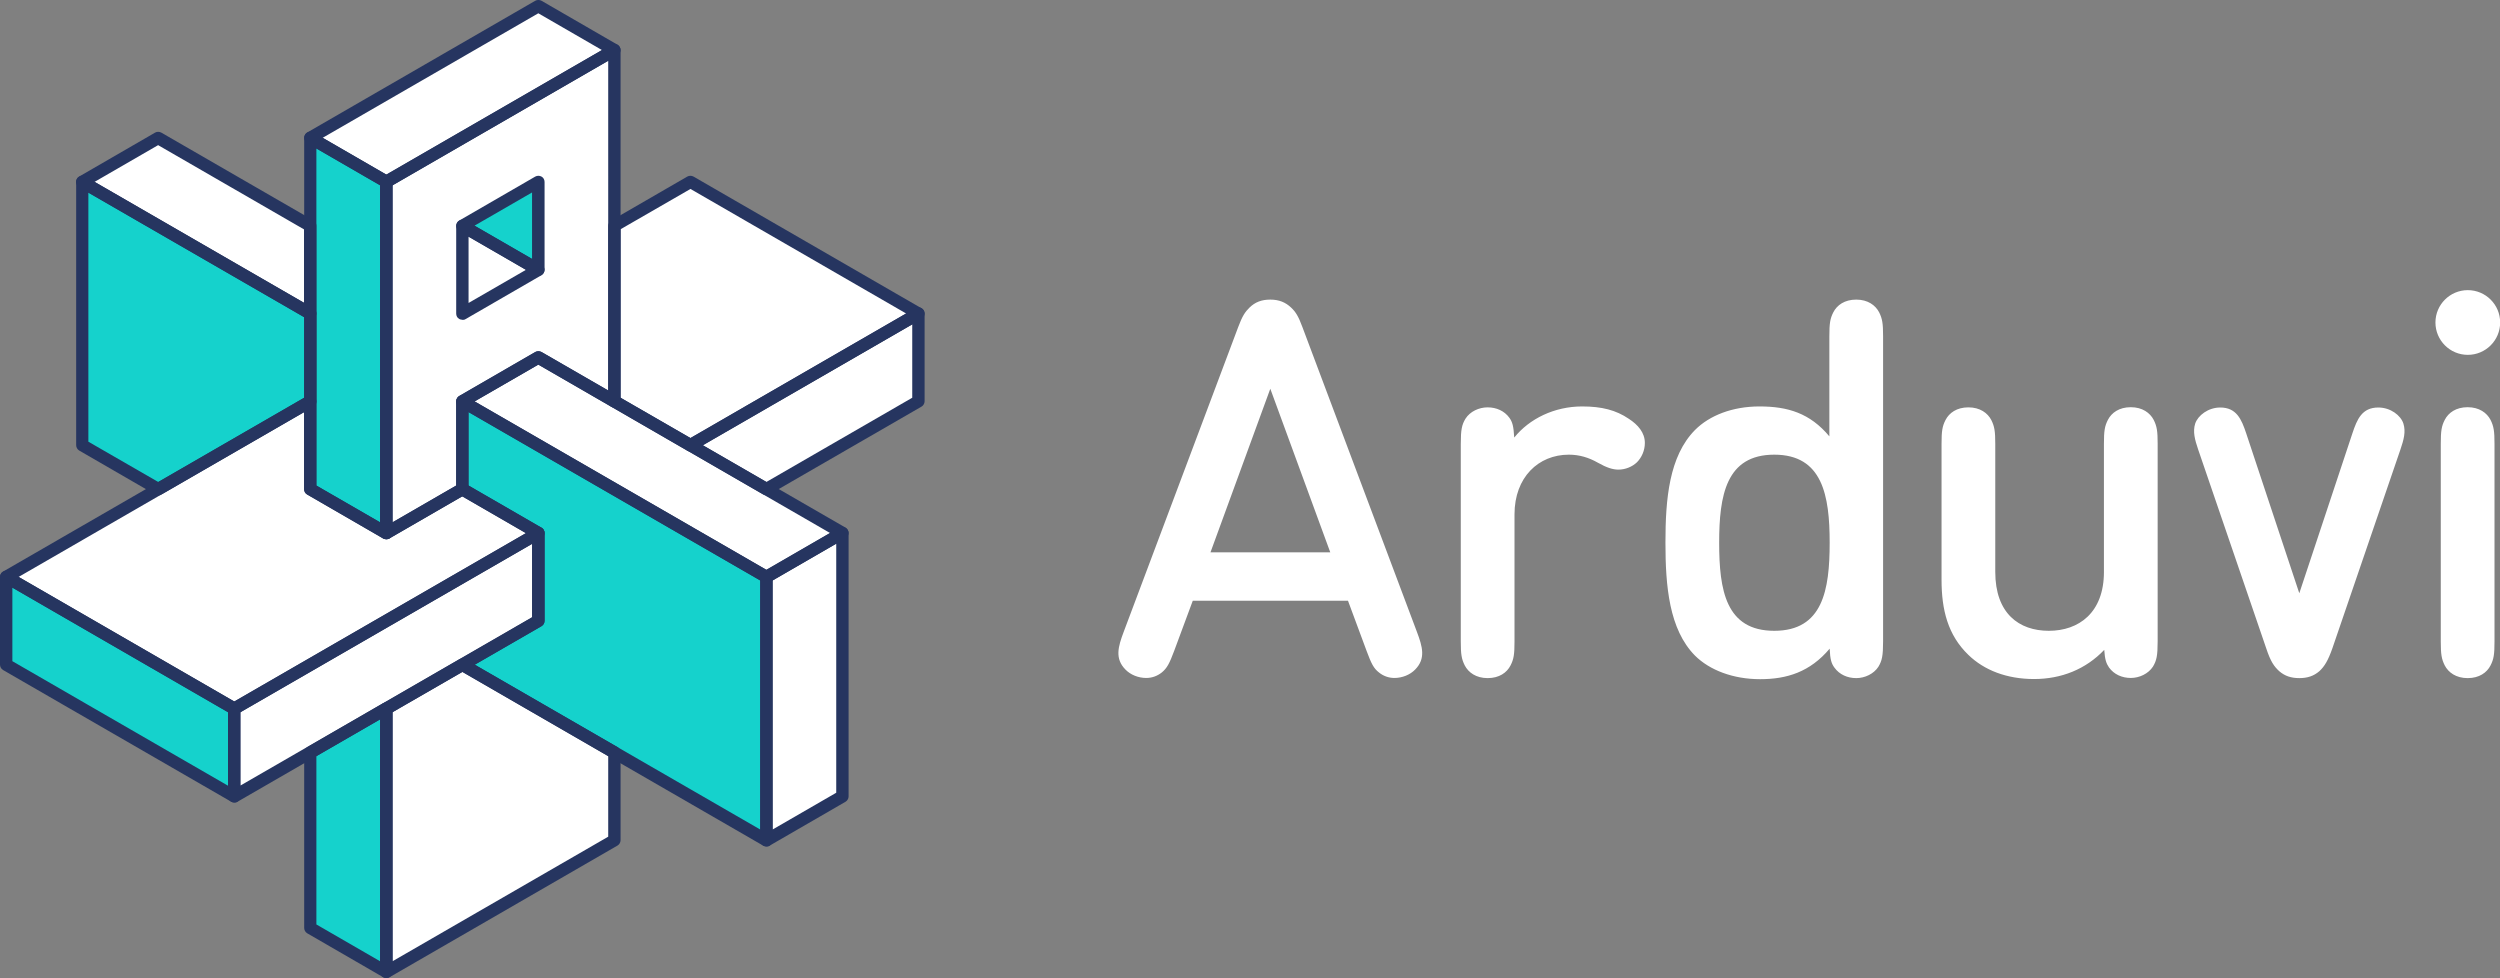 <?xml version="1.0" encoding="UTF-8"?> <svg xmlns="http://www.w3.org/2000/svg" id="Ebene_2" data-name="Ebene 2" width="163.8" height="64.08" viewBox="0 0 163.8 64.08"><rect x="0" y="0" width="163.8" height="64.08" fill="#808080" stroke="none"/><defs><style> .cls-1 { fill: #263560; } .cls-1, .cls-2, .cls-3 { stroke-width: 0px; } .cls-2 { fill: #15d2cc; } .cls-3 { fill: #fff; } </style></defs><g id="Ebene_1-2" data-name="Ebene 1"><g><path class="cls-3" d="M159.57,21.13c0,1.17.95,2.12,2.12,2.12s2.12-.95,2.12-2.12-.95-2.12-2.12-2.12-2.12.95-2.12,2.12M163.44,42.03v-12.95c0-.84-.05-1.15-.26-1.57-.24-.46-.74-.83-1.5-.83s-1.26.36-1.5.83c-.21.41-.26.72-.26,1.57v12.95c0,.84.05,1.15.26,1.57.24.46.74.83,1.5.83s1.26-.36,1.5-.83c.21-.41.26-.72.26-1.57M151.96,43.98c.34-.31.58-.71.86-1.51l4.46-13.03c.21-.62.36-1.15.19-1.69-.17-.53-.84-1.05-1.64-1.05-1.07,0-1.39.76-1.7,1.69l-3.48,10.48-3.48-10.48c-.31-.93-.64-1.69-1.7-1.69-.79,0-1.46.52-1.64,1.05-.17.53-.02,1.07.19,1.69l4.46,13.03c.29.88.52,1.2.86,1.51.36.31.77.45,1.31.45s.95-.14,1.31-.45M137.85,37.47c0,2.68-1.65,3.86-3.61,3.86s-3.51-1.14-3.51-3.86v-8.38c0-.84-.05-1.15-.26-1.57-.24-.46-.74-.83-1.5-.83s-1.26.36-1.5.83c-.21.41-.26.72-.26,1.57v8.9c0,1.96.41,3.62,1.76,4.92,1.03,1,2.51,1.58,4.3,1.58s3.39-.64,4.6-1.91c.04.64.14.9.31,1.15.33.46.86.69,1.43.69s1.15-.28,1.45-.74c.24-.4.31-.71.31-1.67v-12.93c0-.84-.05-1.15-.26-1.57-.24-.46-.74-.83-1.5-.83s-1.26.36-1.5.83c-.21.41-.26.72-.26,1.57v8.38ZM112.64,35.56c0-3.1.45-5.77,3.61-5.77s3.63,2.67,3.63,5.77-.45,5.77-3.63,5.77-3.61-2.67-3.61-5.77M123.38,22.03c0-.84-.05-1.15-.26-1.57-.24-.46-.74-.83-1.5-.83s-1.26.36-1.5.83c-.21.41-.26.72-.26,1.57v6.56c-1.27-1.52-2.72-1.96-4.58-1.96-1.75,0-3.27.58-4.23,1.55-1.69,1.72-1.93,4.51-1.93,7.37s.24,5.68,1.93,7.4c.96.96,2.51,1.55,4.27,1.55s3.27-.47,4.56-2c.03.72.12.98.31,1.24.33.46.86.69,1.43.69s1.15-.28,1.45-.74c.24-.4.31-.71.31-1.67v-19.99ZM99.21,28.65c-.04-.74-.12-1-.31-1.27-.33-.46-.86-.69-1.43-.69s-1.15.27-1.45.74c-.24.4-.31.71-.31,1.67v12.93c0,.84.05,1.15.26,1.57.24.46.74.83,1.5.83s1.26-.36,1.5-.83c.21-.41.26-.72.26-1.57v-8.33c0-2.43,1.57-3.91,3.56-3.91.69,0,1.31.19,1.89.52.6.34,1,.46,1.36.46.45,0,.91-.19,1.21-.48.31-.31.52-.77.52-1.27,0-.67-.45-1.19-1.05-1.58-.84-.57-1.77-.81-3.06-.81-1.82,0-3.46.81-4.44,2.03M88.32,39.36l1.22,3.29c.31.83.46,1.14.81,1.41.27.22.62.36,1.01.36.52,0,1.03-.21,1.36-.55.71-.72.48-1.5.12-2.46l-7.51-19.99c-.26-.71-.45-1-.74-1.27-.36-.34-.78-.52-1.36-.52s-1,.17-1.36.52c-.29.28-.48.57-.74,1.27l-7.51,19.99c-.36.96-.59,1.74.12,2.46.33.34.84.55,1.36.55.4,0,.74-.14,1.02-.36.34-.28.5-.58.81-1.41l1.22-3.29h10.16ZM87.16,36.19h-7.85l3.92-10.72,3.93,10.72Z"></path><polygon class="cls-3" points="25.31 34.92 25.31 11.91 40.25 3.28 40.25 26.3 35.27 23.42 30.29 26.3 30.29 32.05 25.31 34.92"></polygon><polygon class="cls-3" points="45.23 29.17 60.17 20.55 45.23 11.92 40.25 14.79 40.25 26.3 45.23 29.17"></polygon><polygon class="cls-3" points="60.17 26.3 60.17 20.55 45.23 29.17 50.21 32.05 60.17 26.3"></polygon><polygon class="cls-3" points="40.25 3.28 35.27 .41 20.33 9.03 25.31 11.91 40.25 3.28"></polygon><polygon class="cls-2" points="20.33 32.05 25.31 34.92 25.31 11.91 20.33 9.03 20.33 32.05"></polygon><polygon class="cls-2" points="30.29 26.3 50.21 37.8 50.21 55.05 30.29 43.55 35.27 40.67 35.27 34.92 30.29 32.05 30.29 26.3"></polygon><polygon class="cls-3" points="50.21 55.05 55.19 52.18 55.19 34.92 50.21 37.8 50.21 55.05"></polygon><polygon class="cls-3" points="35.27 23.42 30.29 26.3 50.21 37.8 55.19 34.92 35.27 23.42"></polygon><polygon class="cls-3" points="35.27 34.92 15.35 46.43 .41 37.8 20.33 26.3 20.33 32.05 25.31 34.92 30.29 32.05 35.27 34.92"></polygon><polygon class="cls-2" points=".41 37.8 .41 43.55 15.35 52.18 15.35 46.43 .41 37.8"></polygon><polygon class="cls-3" points="35.27 40.67 35.27 34.92 15.35 46.43 15.35 52.18 35.27 40.67"></polygon><polygon class="cls-2" points="20.33 20.55 5.39 11.92 5.39 29.17 10.37 32.05 20.33 26.3 20.33 20.55"></polygon><polygon class="cls-3" points="10.37 9.04 5.39 11.92 20.33 20.55 20.33 14.79 10.37 9.04"></polygon><polygon class="cls-3" points="25.31 46.43 25.31 63.68 40.25 55.05 40.25 49.3 30.29 43.55 25.31 46.43"></polygon><polygon class="cls-2" points="20.33 60.8 25.31 63.68 25.31 46.43 20.33 49.3 20.33 60.8"></polygon><polygon class="cls-3" points="30.29 20.55 30.29 14.79 35.27 17.67 30.29 20.55"></polygon><polygon class="cls-2" points="30.29 14.79 35.27 11.92 35.27 17.67 30.29 14.79"></polygon><g><path class="cls-1" d="M25.72,12.14v22.08l4.17-2.41v-5.52c0-.14.08-.28.2-.35l4.98-2.88c.13-.07.28-.07.41,0l4.37,2.52V3.98l-14.13,8.16ZM25.31,35.33c-.07,0-.14-.02-.2-.05-.12-.07-.2-.21-.2-.35V11.91c0-.14.08-.28.2-.35l14.94-8.63c.12-.07.28-.07.41,0,.12.07.2.21.2.35v23.02c0,.14-.08.28-.2.35-.13.07-.28.07-.41,0l-4.78-2.76-4.58,2.64v5.52c0,.14-.08.28-.2.35l-4.98,2.88c-.06.04-.13.05-.2.05"></path><path class="cls-1" d="M21.14,9.03l4.17,2.41,14.13-8.16-4.17-2.41-14.13,8.16ZM25.31,12.31c-.07,0-.14-.02-.2-.05l-4.98-2.88c-.12-.07-.2-.21-.2-.35s.08-.28.2-.35L35.07.05c.13-.07.28-.07.41,0l4.98,2.88c.12.07.2.21.2.35s-.08.28-.2.35l-14.94,8.63c-.06.04-.13.05-.2.05"></path><path class="cls-1" d="M20.73,31.81l4.17,2.41V12.14l-4.17-2.41v22.08ZM25.31,35.33c-.07,0-.14-.02-.2-.05l-4.98-2.88c-.12-.07-.2-.21-.2-.35V9.03c0-.14.08-.28.2-.35.13-.07.28-.07.41,0l4.98,2.88c.13.07.2.21.2.35v23.02c0,.14-.08.28-.2.35-.06.04-.13.05-.2.05"></path><path class="cls-1" d="M30.7,15.5v4.35l3.76-2.17-3.76-2.17ZM30.29,20.95c-.07,0-.14-.02-.2-.05-.13-.07-.2-.21-.2-.35v-5.75c0-.14.08-.28.2-.35.13-.07.28-.07.41,0l4.98,2.88c.12.07.2.21.2.35s-.08.28-.2.35l-4.98,2.88c-.06.04-.13.05-.2.05"></path><path class="cls-1" d="M31.1,43.55l18.71,10.8v-16.32l-19.11-11.03v4.81l4.78,2.76c.13.07.2.21.2.35v5.75c0,.15-.08.28-.2.35l-4.37,2.52ZM50.21,55.46c-.07,0-.14-.02-.2-.05l-19.92-11.5c-.13-.07-.2-.21-.2-.35s.08-.28.2-.35l4.78-2.76v-5.28l-4.78-2.76c-.13-.07-.2-.21-.2-.35v-5.75c0-.15.08-.28.2-.35.12-.07.28-.07.41,0l19.92,11.5c.13.07.2.21.2.35v17.25c0,.14-.08.28-.2.35-.06.04-.13.05-.2.05"></path><path class="cls-1" d="M50.62,38.03v16.32l4.17-2.41v-16.32l-4.17,2.41ZM50.21,55.46c-.07,0-.14-.02-.2-.05-.12-.07-.2-.21-.2-.35v-17.25c0-.14.08-.28.2-.35l4.98-2.88c.12-.07.28-.07.41,0,.12.07.2.21.2.35v17.25c0,.14-.08.28-.2.35l-4.98,2.88c-.06.04-.13.05-.2.05"></path><path class="cls-1" d="M31.1,26.3l19.11,11.03,4.17-2.41-19.11-11.03-4.17,2.41ZM50.21,38.2c-.07,0-.14-.02-.2-.05l-19.92-11.5c-.13-.07-.2-.21-.2-.35s.08-.28.2-.35l4.98-2.88c.13-.07.28-.07.41,0l19.92,11.5c.12.07.2.21.2.35s-.08.28-.2.35l-4.98,2.88c-.06.04-.13.05-.2.05"></path><path class="cls-1" d="M1.22,37.8l14.13,8.16,19.11-11.03-4.17-2.41-4.78,2.76c-.12.07-.28.07-.41,0l-4.98-2.88c-.13-.07-.2-.21-.2-.35v-5.05L1.22,37.8ZM15.35,46.83c-.07,0-.14-.02-.2-.05L.2,38.15c-.12-.07-.2-.21-.2-.35s.08-.28.2-.35l19.92-11.5c.12-.07.28-.07.41,0,.12.07.2.21.2.35v5.52l4.58,2.64,4.78-2.76c.13-.07.28-.07.41,0l4.98,2.88c.13.07.2.21.2.35s-.08.28-.2.35l-19.92,11.5c-.06.04-.13.05-.2.05"></path><path class="cls-1" d="M.81,43.32l14.13,8.16v-4.81L.81,38.5v4.81ZM15.35,52.58c-.07,0-.14-.02-.2-.05L.2,43.9c-.12-.07-.2-.21-.2-.35v-5.75c0-.14.08-.28.2-.35.13-.07.28-.07.41,0l14.94,8.63c.12.07.2.21.2.35v5.75c0,.14-.08.28-.2.35-.06.04-.13.05-.2.05"></path><path class="cls-1" d="M35.27,40.67h0,0ZM15.75,46.66v4.81l19.11-11.03v-4.81l-19.11,11.03ZM15.35,52.58c-.07,0-.14-.02-.2-.05-.13-.07-.2-.21-.2-.35v-5.75c0-.14.08-.28.2-.35l19.92-11.5c.12-.07.28-.07.41,0,.13.07.2.21.2.35v5.75c0,.15-.08.28-.2.35l-19.92,11.5c-.06.04-.13.05-.2.05"></path><path class="cls-1" d="M5.79,28.94l4.58,2.64,9.56-5.52v-5.28L5.79,12.62v16.32ZM10.37,32.45c-.07,0-.14-.02-.2-.05l-4.98-2.88c-.12-.07-.2-.21-.2-.35V11.92c0-.15.08-.28.2-.35.13-.07.28-.07.41,0l14.94,8.63c.13.07.2.21.2.35v5.75c0,.14-.08.28-.2.35l-9.96,5.75c-.06.04-.13.05-.2.05"></path><path class="cls-1" d="M6.2,11.92l13.72,7.92v-4.81l-9.56-5.52-4.17,2.41ZM20.33,20.95c-.07,0-.14-.02-.2-.05L5.18,12.27c-.12-.07-.2-.21-.2-.35s.08-.28.2-.35l4.98-2.88c.12-.07.28-.07.41,0l9.96,5.75c.13.07.2.21.2.35v5.75c0,.14-.08.28-.2.35-.06.04-.13.05-.2.05"></path><path class="cls-1" d="M40.66,26.06l4.58,2.64,14.13-8.16-14.13-8.16-4.58,2.64v11.03ZM45.23,29.58c-.07,0-.14-.02-.2-.05l-4.98-2.88c-.12-.07-.2-.21-.2-.35v-11.5c0-.14.08-.28.2-.35l4.98-2.88c.13-.07.28-.07.41,0l14.94,8.63c.12.07.2.21.2.35s-.08.28-.2.35l-14.94,8.63c-.06.04-.13.05-.2.05"></path><path class="cls-1" d="M60.17,26.3h0,0ZM46.04,29.17l4.17,2.41,9.56-5.52v-4.81l-13.73,7.92ZM50.21,32.45c-.07,0-.14-.02-.2-.05l-4.98-2.88c-.12-.07-.2-.21-.2-.35s.08-.28.2-.35l14.94-8.63c.13-.07.28-.07.41,0,.13.07.2.21.2.35v5.75c0,.14-.08.28-.2.35l-9.96,5.75c-.06.04-.13.05-.2.05"></path><path class="cls-1" d="M25.72,46.66v16.32l14.13-8.16v-5.28l-9.55-5.52-4.58,2.64ZM25.31,64.08c-.07,0-.14-.02-.2-.05-.12-.07-.2-.21-.2-.35v-17.25c0-.14.08-.28.2-.35l4.98-2.88c.12-.07.28-.07.41,0l9.96,5.75c.12.07.2.21.2.35v5.75c0,.14-.08.28-.2.35l-14.94,8.63c-.06.04-.13.05-.2.05"></path><path class="cls-1" d="M20.73,60.57l4.17,2.41v-15.85l-4.17,2.41v11.03ZM25.31,64.08c-.07,0-.14-.02-.2-.05l-4.98-2.88c-.12-.07-.2-.21-.2-.35v-11.5c0-.14.08-.28.2-.35l4.98-2.88c.13-.07.28-.07.41,0,.13.07.2.21.2.35v17.25c0,.14-.08.28-.2.35-.06.04-.13.05-.2.05"></path><path class="cls-1" d="M31.1,14.79l3.76,2.17v-4.35l-3.76,2.17ZM35.27,18.08c-.07,0-.14-.02-.2-.05l-4.98-2.88c-.12-.07-.2-.21-.2-.35s.08-.28.2-.35l4.98-2.88c.13-.07.28-.07.41,0,.13.07.2.21.2.35v5.75c0,.14-.08.28-.2.35-.06.04-.13.05-.2.05"></path></g></g></g></svg> 